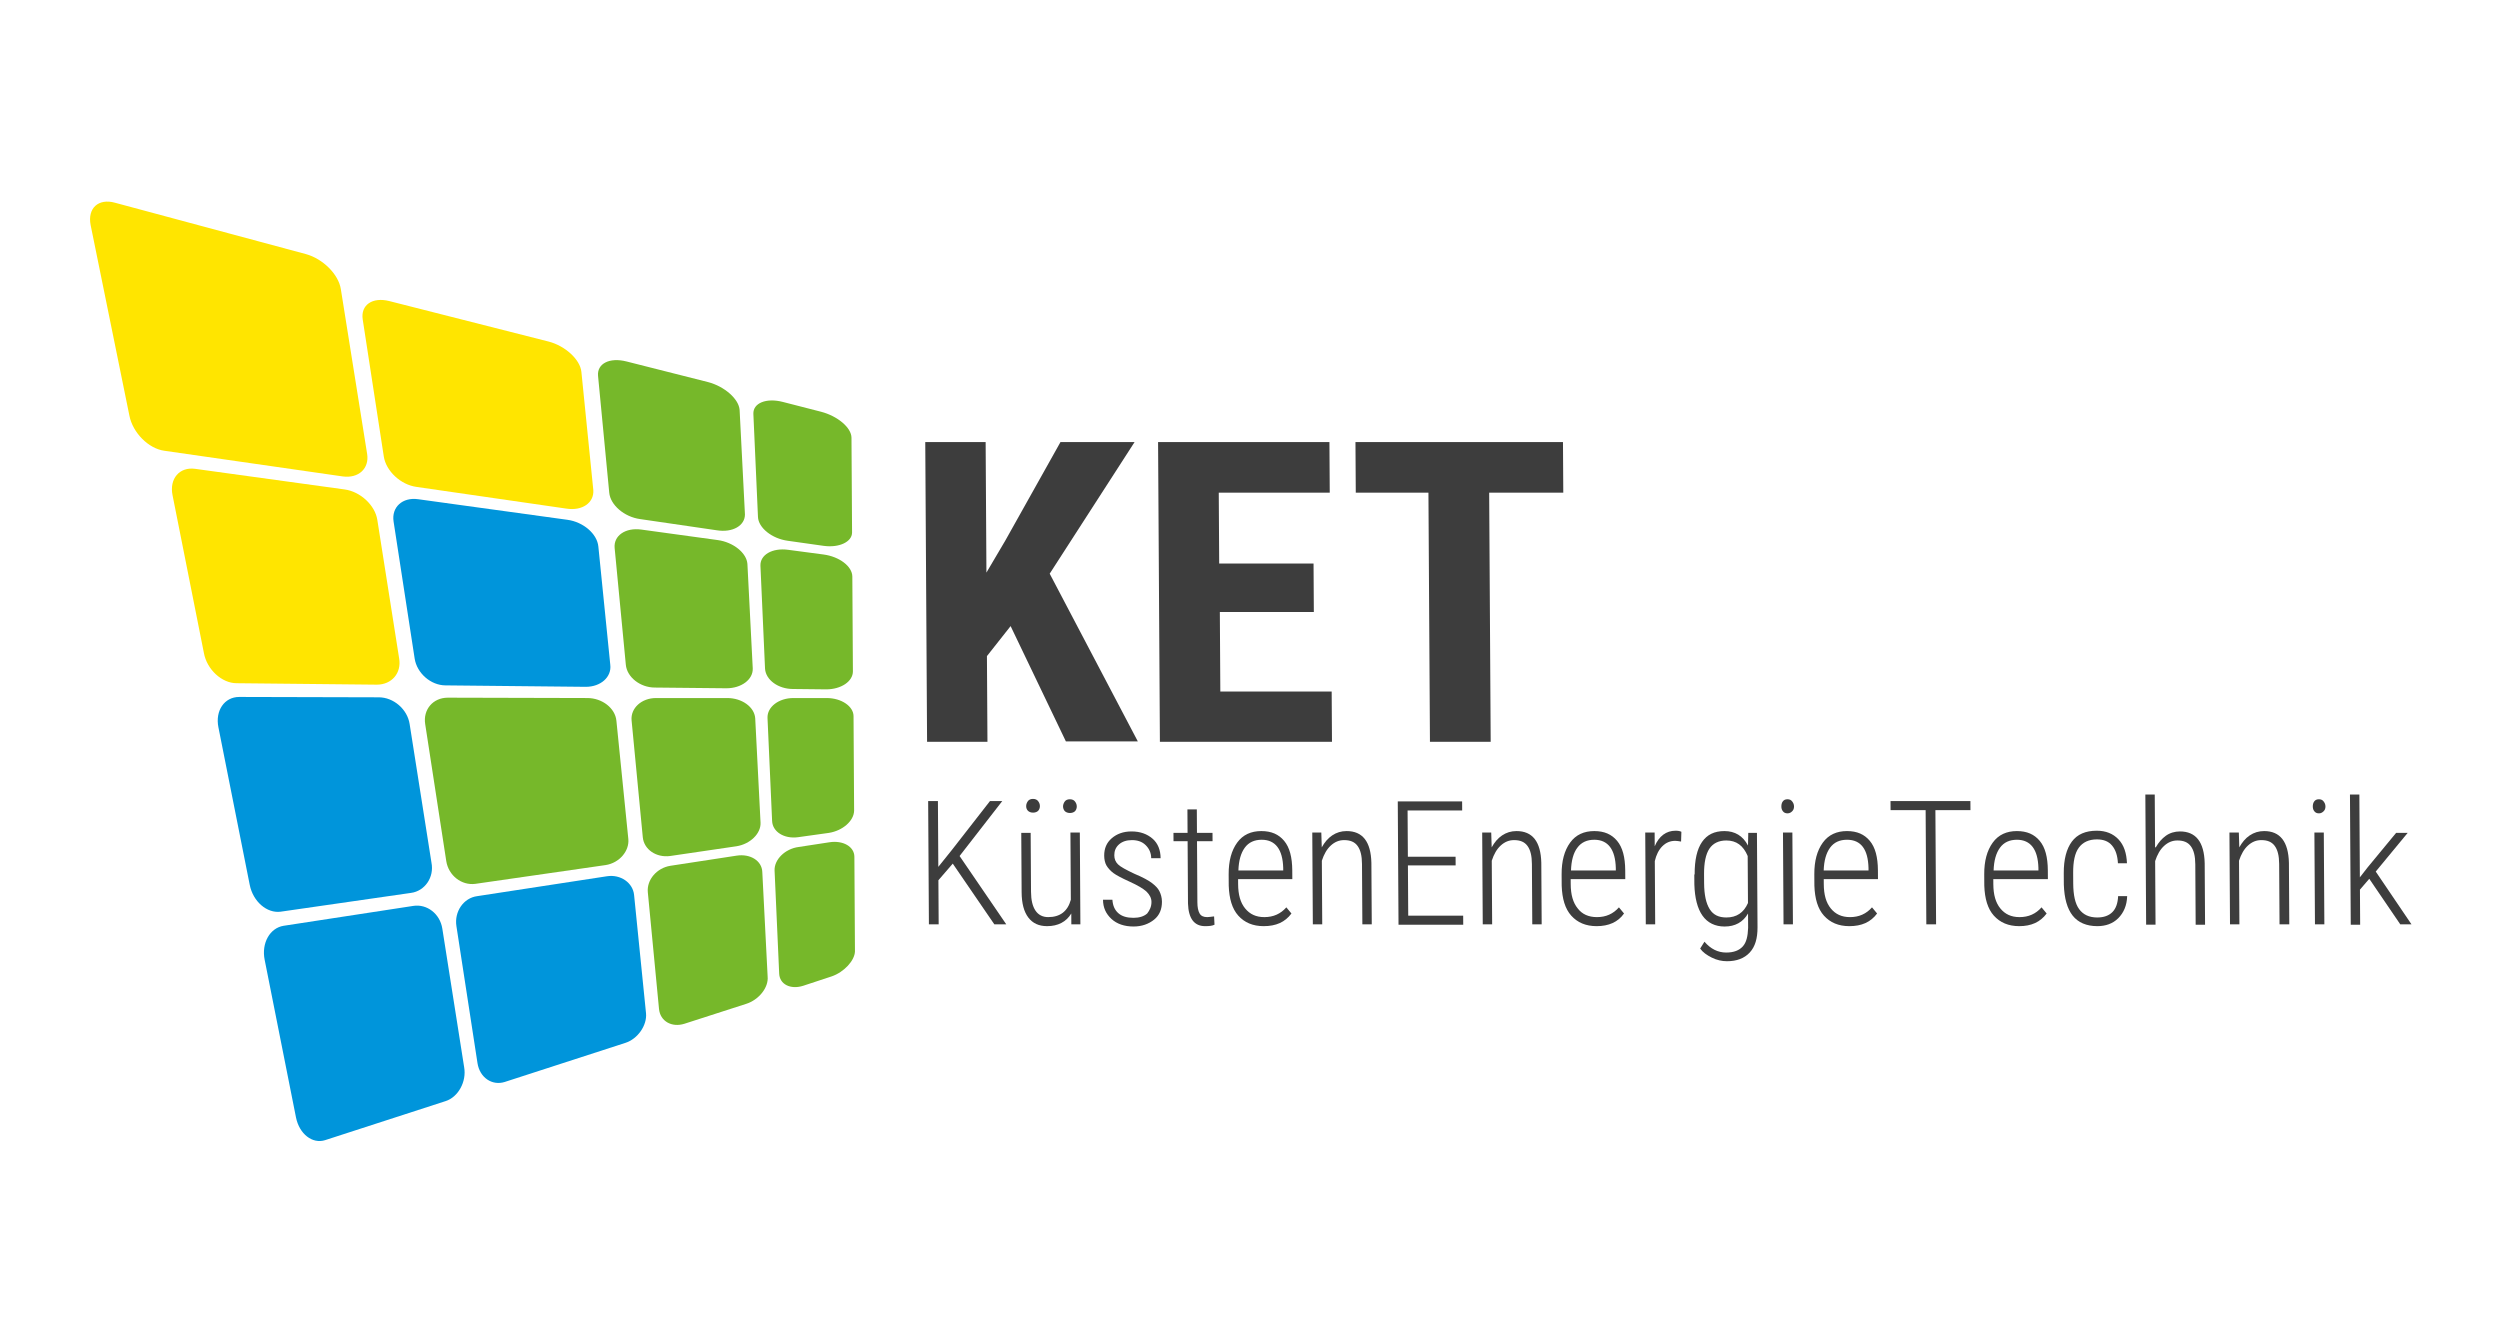 <?xml version="1.0" encoding="UTF-8" standalone="no"?>
<!-- Created with Inkscape (http://www.inkscape.org/) -->

<svg
   width="230.771mm"
   height="122.156mm"
   viewBox="0 0 230.771 122.156"
   version="1.1"
   id="svg1"
   xml:space="preserve"
   inkscape:version="1.4 (e7c3feb1, 2024-10-09)"
   sodipodi:docname="referenzen-ket.svg"
   xmlns:inkscape="http://www.inkscape.org/namespaces/inkscape"
   xmlns:sodipodi="http://sodipodi.sourceforge.net/DTD/sodipodi-0.dtd"
   xmlns="http://www.w3.org/2000/svg"
   xmlns:svg="http://www.w3.org/2000/svg"><sodipodi:namedview
     id="namedview1"
     pagecolor="#cf7171"
     bordercolor="#000000"
     borderopacity="0.25"
     inkscape:showpageshadow="2"
     inkscape:pageopacity="0.0"
     inkscape:pagecheckerboard="0"
     inkscape:deskcolor="#d1d1d1"
     inkscape:document-units="mm"
     inkscape:zoom="0.61525522"
     inkscape:cx="693.20826"
     inkscape:cy="578.62167"
     inkscape:window-width="1680"
     inkscape:window-height="997"
     inkscape:window-x="0"
     inkscape:window-y="25"
     inkscape:window-maximized="1"
     inkscape:current-layer="g92"
     inkscape:export-bgcolor="#5b5b5b00" /><defs
     id="defs1"><linearGradient
       id="paint0_linear_226_29"
       x1="142.724"
       y1="80.915"
       x2="142.724"
       y2="145.186"
       gradientUnits="userSpaceOnUse"><stop
         stop-color="#B5131D"
         id="stop9" /><stop
         offset="1"
         stop-color="#82110F"
         id="stop10" /></linearGradient><linearGradient
       id="paint1_linear_226_29"
       x1="142.668"
       y1="-17.672"
       x2="142.668"
       y2="83.759"
       gradientUnits="userSpaceOnUse"><stop
         stop-color="white"
         id="stop11" /><stop
         offset="1"
         stop-color="#B5131D"
         id="stop12" /></linearGradient><clipPath
       id="clip0_226_29"><rect
         width="288"
         height="125"
         fill="white"
         id="rect12" /></clipPath></defs><g
     inkscape:label="Ebene 1"
     inkscape:groupmode="layer"
     id="layer1"
     transform="translate(0.294,-118.035)"><g
       style="fill:#fdfdfd;fill-opacity:1"
       id="g7"
       transform="matrix(0.653,0,0,0.653,21.121,138.327)"><g
         clip-path="url(#clip0_226_29)"
         id="g9"
         style="fill:#fdfdfd;fill-opacity:1"><mask
           id="mask0_226_29"
           maskUnits="userSpaceOnUse"
           x="3"
           y="3"
           width="282"
           height="119"><path
             d="m 3.61,62.573 c 0,30.465 59.884,58.817 140.401,58.817 80.517,0 140.401,-28.352 140.401,-58.817 C 284.412,32.108 224.517,3.755 144,3.755 63.483,3.755 3.61,32.108 3.61,62.573 Z"
             fill="#ffffff"
             id="path2" /></mask><mask
           id="mask1_226_29"
           maskUnits="userSpaceOnUse"
           x="22"
           y="3"
           width="244"
           height="62"><path
             d="M 22.119,33.773 C 44.986,51.129 89.223,64.204 144,64.204 198.777,64.204 243.014,51.14 265.881,33.773 242.176,16.35 197.67,3.744 144,3.744 90.33,3.744 45.836,16.35 22.119,33.773 Z"
             fill="#ffffff"
             id="path4" /></mask></g></g><g
       id="g15"
       transform="translate(-0.605,132.841)" /><g
       id="g2744"
       transform="matrix(1.329,0,0,1.329,65.849,-65.748)" /><g
       id="g3408"
       transform="matrix(0.265,0,0,0.265,47.86,-418.276)"><g
         id="g3409"><g
           id="g3410"
           transform="translate(4.113)"
           style="fill:#fdfdfd;fill-opacity:1"><g
             id="g3431"
             transform="matrix(1.908,0,0,1.908,-88.222,2109.469)"
             style="stroke:none;stroke-opacity:1;fill:#fdfdfd;fill-opacity:1"><g
               id="g3434"
               transform="translate(11.737,4.628)"><g
                 id="g92"
                 transform="matrix(0.66,0,0.004,0.66,-113.5,-123.251)">
	<g
   id="g46"
   style="fill:#3d3d3d;fill-opacity:1">
		<g
   id="g44"
   style="fill:#3d3d3d;fill-opacity:1">
			<path
   d="m 338.1,350.6 -4,4.6 v 12.2 h -2.7 v -34.1 h 2.7 v 18.2 l 3.8,-4.7 10.6,-13.5 h 3.4 l -11.9,15.2 12.8,18.9 h -3.3 z"
   id="path4-5"
   style="fill:#3d3d3d;fill-opacity:1" />
			<path
   d="m 370.8,364.4 c -1.4,2.3 -3.7,3.5 -6.7,3.5 -2.3,0 -4,-0.8 -5.2,-2.4 -1.2,-1.6 -1.8,-3.9 -1.8,-7 v -16.4 h 2.6 v 16.3 c 0,2.3 0.4,4 1.2,5.2 0.8,1.2 2,1.8 3.5,1.8 3.3,0 5.4,-1.6 6.3,-4.8 V 342 h 2.6 v 25.4 h -2.5 z m -12.3,-29.7 c 0,-0.5 0.2,-1 0.5,-1.4 0.3,-0.4 0.8,-0.6 1.4,-0.6 0.6,0 1.1,0.2 1.4,0.6 0.3,0.4 0.5,0.8 0.5,1.4 0,0.5 -0.2,1 -0.5,1.3 -0.3,0.3 -0.8,0.5 -1.4,0.5 -0.6,0 -1.1,-0.2 -1.4,-0.5 -0.3,-0.3 -0.5,-0.7 -0.5,-1.3 z m 10.2,0.1 c 0,-0.5 0.2,-1 0.5,-1.4 0.3,-0.4 0.8,-0.6 1.4,-0.6 0.6,0 1.1,0.2 1.4,0.6 0.3,0.4 0.5,0.8 0.5,1.4 0,0.5 -0.2,1 -0.5,1.3 -0.3,0.3 -0.8,0.5 -1.4,0.5 -0.6,0 -1.1,-0.2 -1.4,-0.5 -0.3,-0.3 -0.5,-0.8 -0.5,-1.3 z"
   id="path6"
   style="fill:#3d3d3d;fill-opacity:1" />
			<path
   d="m 393,361.2 c 0,-1.1 -0.5,-2 -1.4,-2.9 -0.9,-0.8 -2.4,-1.7 -4.6,-2.7 -2.2,-1 -3.7,-1.8 -4.5,-2.4 -0.8,-0.6 -1.5,-1.4 -1.9,-2.1 -0.4,-0.7 -0.6,-1.7 -0.6,-2.7 0,-2 0.7,-3.6 2.1,-4.8 1.4,-1.2 3.2,-1.9 5.5,-1.9 2.4,0 4.3,0.7 5.8,2 1.5,1.3 2.2,3.2 2.2,5.4 H 393 c 0,-1.4 -0.5,-2.6 -1.5,-3.6 -1,-1 -2.3,-1.4 -3.8,-1.4 -1.5,0 -2.7,0.4 -3.6,1.2 -0.9,0.8 -1.3,1.8 -1.3,3 0,1 0.3,1.8 1,2.5 0.7,0.7 2.2,1.5 4.5,2.6 2.4,1 4,1.9 4.9,2.6 0.9,0.7 1.6,1.4 2,2.2 0.4,0.8 0.7,1.8 0.7,2.9 0,2.1 -0.7,3.8 -2.2,5 -1.5,1.2 -3.4,1.9 -5.7,1.9 -2.5,0 -4.6,-0.7 -6.1,-2.1 -1.5,-1.4 -2.3,-3.1 -2.3,-5.3 h 2.6 c 0.1,1.6 0.6,2.8 1.6,3.7 1,0.9 2.4,1.3 4.2,1.3 1.6,0 2.9,-0.4 3.8,-1.2 0.7,-0.9 1.2,-1.9 1.2,-3.2 z"
   id="path8"
   style="fill:#3d3d3d;fill-opacity:1" />
			<path
   d="m 405.7,335.6 v 6.5 h 4.3 v 2.3 h -4.3 v 16.9 c 0,1.4 0.2,2.4 0.6,3.1 0.4,0.7 1.1,1 2.1,1 0.4,0 1,-0.1 1.9,-0.2 l 0.1,2.3 c -0.6,0.3 -1.4,0.4 -2.6,0.4 -3,0 -4.6,-2.1 -4.7,-6.3 v -17.2 h -3.9 v -2.3 h 3.9 v -6.5 z"
   id="path10"
   style="fill:#3d3d3d;fill-opacity:1" />
			<path
   d="m 424,367.9 c -3,0 -5.3,-1 -7,-2.9 -1.7,-1.9 -2.5,-4.7 -2.6,-8.3 v -3.1 c 0,-3.7 0.8,-6.6 2.4,-8.8 1.6,-2.2 3.9,-3.2 6.7,-3.2 2.8,0 4.8,0.9 6.3,2.7 1.5,1.8 2.2,4.5 2.2,8.2 v 2.4 h -15 v 1.4 c 0,2.9 0.6,5.1 1.9,6.7 1.3,1.6 3,2.4 5.3,2.4 2.5,0 4.5,-0.9 6.1,-2.7 l 1.4,1.7 c -1.8,2.4 -4.3,3.5 -7.7,3.5 z M 423.6,344 c -2,0 -3.6,0.7 -4.7,2.2 -1.1,1.5 -1.7,3.6 -1.8,6.3 h 12.4 v -0.7 c -0.1,-5.1 -2.1,-7.8 -5.9,-7.8 z"
   id="path12"
   style="fill:#3d3d3d;fill-opacity:1" />
			<path
   d="m 440.1,342.1 0.1,4 c 0.8,-1.4 1.7,-2.5 2.9,-3.3 1.2,-0.8 2.5,-1.2 4,-1.2 4.4,0 6.7,2.9 6.8,8.8 v 17 h -2.6 v -16.7 c 0,-2.3 -0.4,-3.9 -1.2,-5 -0.8,-1.1 -2,-1.6 -3.7,-1.6 -1.4,0 -2.6,0.5 -3.7,1.5 -1.1,1 -1.9,2.4 -2.5,4.2 v 17.6 h -2.6 V 342 h 2.5 z"
   id="path14"
   style="fill:#3d3d3d;fill-opacity:1" />
			<path
   d="M 477.2,351.1 H 464 V 365 h 15.2 v 2.5 h -17.9 v -34.1 h 17.8 v 2.5 H 464 v 12.8 h 13.2 z"
   id="path16"
   style="fill:#3d3d3d;fill-opacity:1" />
			<path
   d="m 487.1,342.1 0.1,4 c 0.8,-1.4 1.7,-2.5 2.9,-3.3 1.2,-0.8 2.5,-1.2 4,-1.2 4.4,0 6.7,2.9 6.8,8.8 v 17 h -2.6 v -16.7 c 0,-2.3 -0.4,-3.9 -1.2,-5 -0.8,-1.1 -2,-1.6 -3.7,-1.6 -1.4,0 -2.6,0.5 -3.7,1.5 -1.1,1 -1.9,2.4 -2.5,4.2 v 17.6 h -2.6 V 342 h 2.5 z"
   id="path18"
   style="fill:#3d3d3d;fill-opacity:1" />
			<path
   d="m 516.1,367.9 c -3,0 -5.3,-1 -7,-2.9 -1.7,-1.9 -2.5,-4.7 -2.6,-8.3 v -3.1 c 0,-3.7 0.8,-6.6 2.4,-8.8 1.6,-2.2 3.9,-3.2 6.7,-3.2 2.8,0 4.8,0.9 6.3,2.7 1.5,1.8 2.2,4.5 2.2,8.2 v 2.4 H 509 v 1.4 c 0,2.9 0.6,5.1 1.9,6.7 1.2,1.6 3,2.4 5.3,2.4 2.5,0 4.5,-0.9 6.1,-2.7 l 1.4,1.7 c -1.7,2.4 -4.3,3.5 -7.6,3.5 z M 515.6,344 c -2,0 -3.6,0.7 -4.7,2.2 -1.1,1.4 -1.7,3.6 -1.8,6.3 h 12.4 v -0.7 c -0.1,-5.1 -2.1,-7.8 -5.9,-7.8 z"
   id="path20"
   style="fill:#3d3d3d;fill-opacity:1" />
			<path
   d="m 539.6,344.5 c -0.6,-0.1 -1.2,-0.2 -1.6,-0.2 -1.4,0 -2.6,0.5 -3.6,1.5 -1,1 -1.7,2.4 -2.1,4.1 v 17.5 h -2.6 V 342 h 2.6 v 3.8 c 1.2,-2.8 3.2,-4.3 5.8,-4.3 0.7,0 1.2,0.1 1.6,0.3 z"
   id="path22"
   style="fill:#3d3d3d;fill-opacity:1" />
			<path
   d="m 543.3,353.6 c 0,-4 0.7,-7 2.1,-9 1.4,-2 3.4,-3 6.2,-3 2.9,0 5.1,1.3 6.5,4 l 0.1,-3.5 h 2.4 v 26.1 c 0,3.1 -0.7,5.4 -2.2,7 -1.5,1.6 -3.6,2.4 -6.3,2.4 -1.4,0 -2.8,-0.3 -4.2,-1 -1.4,-0.7 -2.5,-1.5 -3.2,-2.5 l 1.2,-1.9 c 1.7,2 3.7,3 6,3 2.1,0 3.6,-0.6 4.6,-1.7 1,-1.1 1.4,-2.8 1.5,-5.1 v -4 c -1.4,2.4 -3.6,3.6 -6.5,3.6 -2.6,0 -4.7,-1 -6.1,-3 -1.4,-2 -2.1,-4.9 -2.2,-8.6 v -2.8 z m 2.6,2.4 c 0,3.2 0.5,5.6 1.5,7.2 1,1.6 2.5,2.3 4.6,2.3 2.8,0 4.8,-1.3 6,-4 v -13 c -1.2,-2.9 -3.1,-4.3 -5.9,-4.3 -2.1,0 -3.7,0.8 -4.7,2.3 -1,1.5 -1.5,3.9 -1.5,7 z"
   id="path24"
   style="fill:#3d3d3d;fill-opacity:1" />
			<path
   d="m 567.4,334.8 c 0,-0.5 0.1,-1 0.4,-1.4 0.3,-0.4 0.7,-0.6 1.3,-0.6 0.6,0 1,0.2 1.3,0.6 0.3,0.4 0.5,0.8 0.5,1.4 0,0.6 -0.2,1 -0.5,1.3 -0.3,0.3 -0.7,0.6 -1.3,0.6 -0.6,0 -1,-0.2 -1.3,-0.6 -0.3,-0.4 -0.4,-0.8 -0.4,-1.3 z m 3,32.6 h -2.6 V 342 h 2.6 z"
   id="path26"
   style="fill:#3d3d3d;fill-opacity:1" />
			<path
   d="m 586,367.9 c -3,0 -5.3,-1 -7,-2.9 -1.7,-1.9 -2.5,-4.7 -2.6,-8.3 v -3.1 c 0,-3.7 0.8,-6.6 2.4,-8.8 1.6,-2.2 3.9,-3.2 6.7,-3.2 2.8,0 4.8,0.9 6.3,2.7 1.5,1.8 2.2,4.5 2.2,8.2 v 2.4 h -15 v 1.4 c 0,2.9 0.6,5.1 1.9,6.7 1.3,1.6 3,2.4 5.3,2.4 2.5,0 4.5,-0.9 6.1,-2.7 l 1.4,1.7 c -1.8,2.4 -4.3,3.5 -7.7,3.5 z M 585.5,344 c -2,0 -3.6,0.7 -4.7,2.2 -1.1,1.5 -1.7,3.6 -1.8,6.3 h 12.4 v -0.7 c -0.1,-5.1 -2,-7.8 -5.9,-7.8 z"
   id="path28"
   style="fill:#3d3d3d;fill-opacity:1" />
			<path
   d="M 619.7,335.8 H 610 v 31.6 h -2.7 v -31.6 h -9.7 v -2.5 h 22.1 z"
   id="path30"
   style="fill:#3d3d3d;fill-opacity:1" />
			<path
   d="m 633,367.9 c -3,0 -5.3,-1 -7,-2.9 -1.7,-1.9 -2.5,-4.7 -2.6,-8.3 v -3.1 c 0,-3.7 0.8,-6.6 2.4,-8.8 1.6,-2.2 3.9,-3.2 6.7,-3.2 2.8,0 4.8,0.9 6.3,2.7 1.5,1.8 2.2,4.5 2.2,8.2 v 2.4 h -15.1 v 1.4 c 0,2.9 0.6,5.1 1.9,6.7 1.3,1.6 3,2.4 5.3,2.4 2.5,0 4.5,-0.9 6.1,-2.7 l 1.4,1.7 c -1.8,2.4 -4.3,3.5 -7.6,3.5 z M 632.5,344 c -2,0 -3.6,0.7 -4.7,2.2 -1.1,1.5 -1.7,3.6 -1.8,6.3 h 12.4 v -0.7 c -0.1,-5.1 -2.1,-7.8 -5.9,-7.8 z"
   id="path32"
   style="fill:#3d3d3d;fill-opacity:1" />
			<path
   d="m 654.6,365.5 c 1.8,0 3.2,-0.5 4.2,-1.5 1,-1 1.5,-2.5 1.6,-4.4 h 2.5 c -0.1,2.6 -1,4.6 -2.5,6.1 -1.5,1.5 -3.5,2.2 -5.8,2.2 -3,0 -5.3,-1 -6.8,-2.9 -1.5,-1.9 -2.3,-4.8 -2.4,-8.6 v -3.1 c 0,-3.9 0.8,-6.8 2.3,-8.8 1.5,-2 3.8,-3 6.9,-3 2.5,0 4.5,0.8 6,2.4 1.5,1.6 2.2,3.8 2.3,6.6 h -2.5 c -0.1,-2.1 -0.6,-3.7 -1.6,-4.9 -1,-1.2 -2.4,-1.7 -4.2,-1.7 -2.2,0 -3.9,0.8 -5,2.3 -1.1,1.5 -1.6,3.8 -1.6,7 v 2.9 c 0,3.2 0.5,5.6 1.6,7.1 1.1,1.5 2.7,2.3 5,2.3 z"
   id="path34"
   style="fill:#3d3d3d;fill-opacity:1" />
			<path
   d="m 670.9,346.1 c 0.8,-1.4 1.7,-2.4 2.8,-3.2 1.1,-0.8 2.5,-1.2 3.9,-1.2 4.4,0 6.7,2.9 6.8,8.8 v 17 h -2.6 v -16.7 c 0,-2.3 -0.4,-3.9 -1.2,-5 -0.8,-1.1 -2,-1.6 -3.7,-1.6 -1.4,0 -2.6,0.5 -3.7,1.5 -1.1,1 -1.9,2.4 -2.5,4.2 v 17.6 h -2.6 v -36 h 2.6 v 14.6 z"
   id="path36"
   style="fill:#3d3d3d;fill-opacity:1" />
			<path
   d="m 693.9,342.1 0.1,4 c 0.8,-1.4 1.7,-2.5 2.9,-3.3 1.2,-0.8 2.5,-1.2 4,-1.2 4.4,0 6.7,2.9 6.8,8.8 v 17 H 705 v -16.7 c 0,-2.3 -0.4,-3.9 -1.2,-5 -0.8,-1.1 -2,-1.6 -3.7,-1.6 -1.4,0 -2.6,0.5 -3.7,1.5 -1.1,1 -1.9,2.4 -2.5,4.2 v 17.6 h -2.6 V 342 h 2.6 z"
   id="path38"
   style="fill:#3d3d3d;fill-opacity:1" />
			<path
   d="m 714.4,334.8 c 0,-0.5 0.1,-1 0.4,-1.4 0.3,-0.4 0.7,-0.6 1.3,-0.6 0.6,0 1,0.2 1.3,0.6 0.3,0.4 0.5,0.8 0.5,1.4 0,0.6 -0.2,1 -0.5,1.3 -0.3,0.3 -0.7,0.6 -1.3,0.6 -0.6,0 -1,-0.2 -1.3,-0.6 -0.3,-0.4 -0.4,-0.8 -0.4,-1.3 z m 3,32.6 h -2.6 V 342 h 2.6 z"
   id="path40"
   style="fill:#3d3d3d;fill-opacity:1" />
			<path
   d="m 729.9,354.8 -2.6,3 v 9.7 h -2.6 v -36 h 2.6 v 22.9 l 2.2,-2.8 7.9,-9.5 h 3.2 l -8.9,10.7 9.8,14.6 h -3.1 z"
   id="path42"
   style="fill:#3d3d3d;fill-opacity:1" />
		</g>
	</g>
	<g
   id="g80">
		<path
   class="st0"
   d="m 236.9,301.7 -38.8,-0.4 c -4.1,0 -7.9,-3.4 -8.5,-7.4 L 184,256 c -0.6,-4 2.5,-6.8 6.8,-6.2 l 41.3,5.7 c 4.4,0.6 8.2,3.9 8.5,7.4 l 3.1,32.7 c 0.4,3.4 -2.7,6.1 -6.8,6.1 z"
   id="path48" />
		<path
   class="st1"
   d="m 231.8,252.4 -41.4,-6 c -4.4,-0.6 -8.4,-4.4 -9,-8.4 l -5.6,-37.9 c -0.6,-4 2.7,-6.3 7.4,-5.1 l 44,11.2 c 4.6,1.2 8.7,5 9,8.4 l 3.1,32.7 c 0.2,3.5 -3.1,5.8 -7.5,5.1 z"
   id="path50" />
		<path
   class="st2"
   d="m 242.1,351 -36.1,5.2 c -3.8,0.5 -7.4,-2.3 -8,-6.3 L 192.4,312 c -0.6,-4 2.2,-7.3 6.3,-7.3 l 38.6,0.1 c 4.1,0 7.7,2.8 8,6.3 l 3.1,32.7 c 0.3,3.3 -2.5,6.6 -6.3,7.2 z"
   id="path52" />
		<path
   class="st0"
   d="M 247.2,400.2 213.8,411 c -3.5,1.1 -6.9,-1.2 -7.5,-5.2 l -5.6,-37.9 c -0.6,-4 2,-7.8 5.8,-8.3 l 35.9,-5.5 c 3.8,-0.6 7.2,1.8 7.5,5.2 L 253,392 c 0.3,3.3 -2.3,7.1 -5.8,8.2 z"
   id="path54" />
		<path
   class="st2"
   d="M 275.8,302.1 256,301.9 c -4.1,0 -7.7,-2.9 -8,-6.3 l -2.9,-32.3 c -0.3,-3.4 3,-5.7 7.4,-5.1 l 21.1,2.9 c 4.4,0.6 8,3.6 8.2,6.6 l 1.3,28.9 c 0.1,3.1 -3.2,5.5 -7.3,5.5 z"
   id="path56" />
		<path
   class="st2"
   d="m 273.4,258.4 -21.2,-3.1 c -4.4,-0.6 -8.2,-3.9 -8.5,-7.3 l -2.9,-32.3 c -0.3,-3.4 3.2,-5.2 7.9,-4 l 22.5,5.7 c 4.6,1.2 8.5,4.7 8.7,7.7 l 1.3,28.9 c 0,3.1 -3.4,5.1 -7.8,4.4 z"
   id="path58" />
		<path
   class="st2"
   d="m 278.3,345.8 -18.4,2.7 c -3.8,0.5 -7.2,-1.8 -7.5,-5.2 L 249.5,311 c -0.3,-3.4 2.8,-6.2 6.8,-6.2 H 276 c 4.1,0 7.5,2.5 7.7,5.6 l 1.3,28.9 c 0.1,3 -2.9,5.9 -6.7,6.5 z"
   id="path60" />
		<path
   class="st2"
   d="m 280.7,389.4 -17.1,5.5 c -3.5,1.1 -6.7,-0.7 -7,-4.1 l -2.9,-32.3 c -0.3,-3.4 2.5,-6.7 6.3,-7.3 l 18.3,-2.8 c 3.8,-0.6 7,1.4 7.1,4.5 l 1.3,28.9 c 0.3,3.1 -2.5,6.5 -6,7.6 z"
   id="path62" />
		<path
   class="st2"
   d="m 303.4,302.4 -9.2,-0.1 c -4.1,0 -7.5,-2.5 -7.7,-5.6 l -1.1,-28.5 c -0.1,-3 3.3,-5 7.7,-4.4 l 9.8,1.3 c 4.4,0.6 7.9,3.3 7.9,6.1 v 26.2 c 0,2.8 -3.3,5 -7.4,5 z"
   id="path64" />
		<path
   class="st2"
   d="m 302.9,262.7 -9.9,-1.4 c -4.4,-0.6 -8.1,-3.6 -8.2,-6.6 l -1.1,-28.5 c -0.1,-3 3.6,-4.5 8.2,-3.3 l 10.5,2.7 c 4.6,1.2 8.4,4.4 8.4,7.2 V 259 c 0,2.6 -3.6,4.3 -7.9,3.7 z"
   id="path66" />
		<path
   class="st2"
   d="m 303.9,342.1 -8.6,1.2 c -3.8,0.5 -7,-1.5 -7.1,-4.5 l -1.1,-28.5 c -0.1,-3 3.1,-5.5 7.2,-5.5 h 9.2 c 4.1,0 7.4,2.3 7.4,5 V 336 c -0.1,2.8 -3.2,5.5 -7,6.1 z"
   id="path68" />
		<path
   class="st2"
   d="m 304.4,381.8 -7.9,2.6 C 293,385.5 290,384 289.9,381 l -1.1,-28.5 c -0.1,-3 2.9,-6 6.7,-6.5 l 8.5,-1.3 c 3.8,-0.6 6.9,1.2 6.9,4 v 26.2 c -0.1,2.5 -3,5.7 -6.5,6.9 z"
   id="path70" />
		<path
   class="st1"
   d="m 179.1,301.1 -38.8,-0.4 c -4.1,0 -8.2,-3.8 -9,-8.4 l -8.4,-43.6 c -0.9,-4.6 2,-7.9 6.3,-7.3 l 41.3,5.7 c 4.4,0.6 8.4,4.4 9,8.4 l 5.8,38.3 c 0.7,4.1 -2.1,7.3 -6.2,7.3 z"
   id="path72" />
		<path
   class="st1"
   d="m 170,243.5 -49.3,-7.1 c -4.4,-0.6 -8.7,-5 -9.6,-9.7 L 100.7,174 c -0.9,-4.7 2.2,-7.5 6.8,-6.2 l 52.7,14.2 c 4.7,1.3 9,5.6 9.6,9.7 l 7,45.6 c 0.6,4 -2.4,6.8 -6.8,6.2 z"
   id="path74" />
		<path
   class="st0"
   d="m 188.2,358.7 -36.1,5.2 c -3.8,0.5 -7.6,-2.8 -8.5,-7.4 l -8.4,-43.6 c -0.9,-4.6 1.7,-8.4 5.8,-8.4 l 38.6,0.1 c 4.1,0 7.9,3.3 8.5,7.4 l 5.8,38.3 c 0.8,4.1 -1.9,7.9 -5.7,8.4 z"
   id="path76" />
		<path
   class="st0"
   d="M 197.4,416.3 164,427.1 c -3.5,1.1 -7.1,-1.7 -8,-6.3 l -8.4,-43.6 c -0.9,-4.6 1.5,-8.8 5.3,-9.4 l 35.9,-5.5 c 3.8,-0.6 7.4,2.2 8,6.3 l 5.8,38.3 c 0.7,4 -1.7,8.3 -5.2,9.4 z"
   id="path78" />
	</g>
	<g
   id="g90"
   style="fill:#3d3d3d;fill-opacity:1">
		<g
   id="g88"
   style="fill:#3d3d3d;fill-opacity:1">
			<path
   d="m 354.5,284.9 -6.6,8.3 v 23.7 H 331.2 V 234 h 16.7 v 36.1 l 5.3,-8.9 15.4,-27.2 h 20.5 l -23.7,36.4 24.1,46.4 h -19.9 z"
   id="path82"
   style="fill:#3d3d3d;fill-opacity:1" />
			<path
   d="m 438.5,281 h -26.1 v 22 h 30.8 v 13.9 H 395.6 V 234 H 443 v 14 h -30.7 v 19.6 h 26.1 V 281 Z"
   id="path84"
   style="fill:#3d3d3d;fill-opacity:1" />
			<path
   d="m 507.6,248 h -20.5 v 68.9 H 470.3 V 248 h -20.1 v -14 h 57.4 z"
   id="path86"
   style="fill:#3d3d3d;fill-opacity:1" />
		</g>
	</g>
</g></g></g></g></g></g></g><style
     type="text/css"
     id="style1">
				.st0 {
					fill: #ffffff;
				}
			</style><style
     type="text/css"
     id="style1-8">
	.st0{fill:#399DC6;}
	.st1{fill:#408032;}
	.st2{fill-rule:evenodd;clip-rule:evenodd;}
</style><style
     type="text/css"
     id="style1-0">
	.st0{fill:#399DC6;}
	.st1{fill:#408032;}
	.st2{fill-rule:evenodd;clip-rule:evenodd;}
</style><style
     type="text/css"
     id="style2">
	.st0{fill:#0095DB;}
	.st1{fill:#FFE500;}
	.st2{fill:#76B82A;}
</style></svg>
